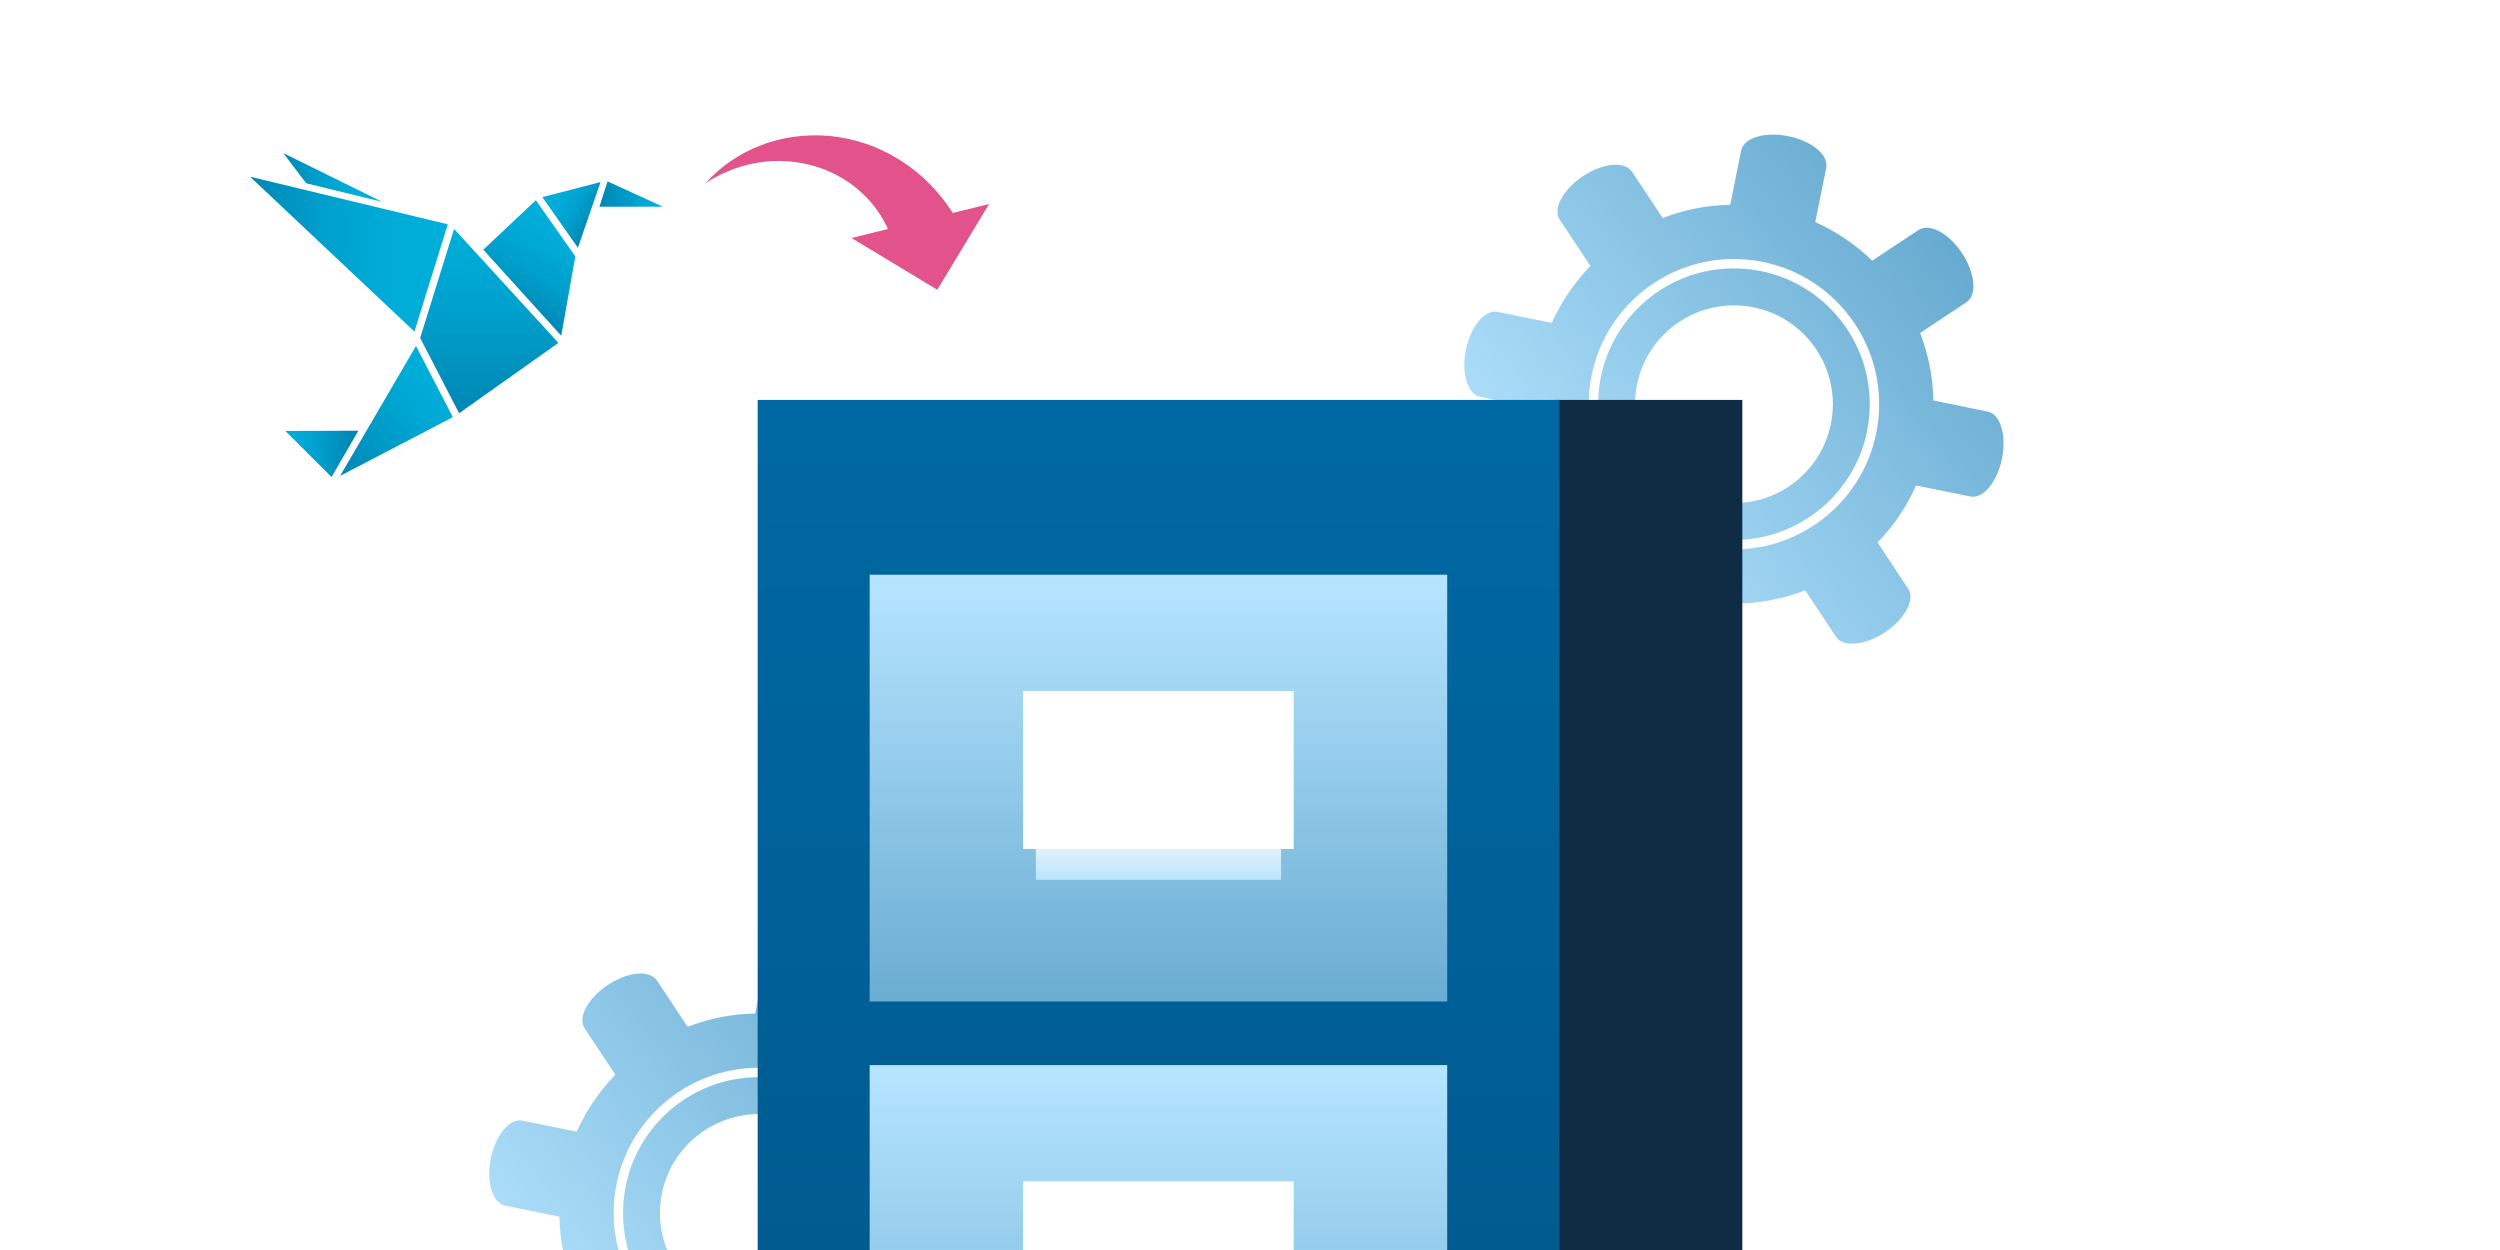 <?xml version="1.0" encoding="UTF-8"?>
<svg id="Ebene_2" data-name="Ebene 2" xmlns="http://www.w3.org/2000/svg" xmlns:xlink="http://www.w3.org/1999/xlink" viewBox="0 0 600 300">
  <defs>
    <linearGradient id="linear-gradient" x1="835.98" y1="-2494.35" x2="761.82" y2="-2602.15" gradientTransform="translate(-2188.18 -494.45) rotate(85.39)" gradientUnits="userSpaceOnUse">
      <stop offset="0" stop-color="#b6e5ff"/>
      <stop offset="1" stop-color="#67aad0"/>
    </linearGradient>
    <linearGradient id="linear-gradient-2" x1="86.01" y1="108.93" x2="68.48" y2="108.93" gradientUnits="userSpaceOnUse">
      <stop offset=".08" stop-color="#0086b4"/>
      <stop offset=".22" stop-color="#008ebb"/>
      <stop offset=".7" stop-color="#00a6d2"/>
      <stop offset="1" stop-color="#00afdb"/>
    </linearGradient>
    <linearGradient id="linear-gradient-3" x1="67.99" y1="42.59" x2="91.7" y2="42.59" gradientUnits="userSpaceOnUse">
      <stop offset="0" stop-color="#0086b4"/>
      <stop offset=".1" stop-color="#008ebc"/>
      <stop offset=".38" stop-color="#00a0cd"/>
      <stop offset=".67" stop-color="#00abd7"/>
      <stop offset="1" stop-color="#00afdb"/>
    </linearGradient>
    <linearGradient id="linear-gradient-4" x1="143.86" y1="46.58" x2="159.07" y2="46.58" gradientUnits="userSpaceOnUse">
      <stop offset="0" stop-color="#0086b4"/>
      <stop offset=".17" stop-color="#008fbc"/>
      <stop offset=".68" stop-color="#00a6d2"/>
      <stop offset="1" stop-color="#00afdb"/>
    </linearGradient>
    <linearGradient id="linear-gradient-5" x1="123.22" y1="73.95" x2="135.78" y2="52.19" gradientUnits="userSpaceOnUse">
      <stop offset="0" stop-color="#0086b4"/>
      <stop offset=".04" stop-color="#0089b7"/>
      <stop offset=".37" stop-color="#009ecb"/>
      <stop offset=".69" stop-color="#00aad6"/>
      <stop offset="1" stop-color="#00afdb"/>
    </linearGradient>
    <linearGradient id="linear-gradient-6" x1="117.42" y1="99.18" x2="117.42" y2="54.94" gradientUnits="userSpaceOnUse">
      <stop offset="0" stop-color="#0086b4"/>
      <stop offset=".59" stop-color="#00a1cd"/>
      <stop offset="1" stop-color="#00afdb"/>
    </linearGradient>
    <linearGradient id="linear-gradient-7" x1="79.83" y1="112.07" x2="105.87" y2="90.22" gradientUnits="userSpaceOnUse">
      <stop offset="0" stop-color="#0086b4"/>
      <stop offset=".22" stop-color="#0092bf"/>
      <stop offset=".69" stop-color="#00a7d3"/>
      <stop offset="1" stop-color="#00afdb"/>
    </linearGradient>
    <linearGradient id="linear-gradient-8" x1="60" y1="60.99" x2="107.47" y2="60.99" xlink:href="#linear-gradient-3"/>
    <linearGradient id="linear-gradient-9" x1="142.79" y1="52.37" x2="131.13" y2="45.64" xlink:href="#linear-gradient-3"/>
    <clipPath id="clippath">
      <rect width="600" height="300" style="fill: none;"/>
    </clipPath>
    <linearGradient id="linear-gradient-10" x1="1010.64" y1="-2245.5" x2="936.48" y2="-2353.29" xlink:href="#linear-gradient"/>
    <linearGradient id="linear-gradient-11" x1="278.03" y1="-4.77" x2="278.03" y2="807.46" gradientUnits="userSpaceOnUse">
      <stop offset="0" stop-color="#006fad"/>
      <stop offset="1" stop-color="#003a60"/>
    </linearGradient>
    <linearGradient id="linear-gradient-12" x1="278.03" y1="137.93" x2="278.03" y2="245.33" gradientTransform="matrix(1,0,0,1,0,0)" xlink:href="#linear-gradient"/>
    <linearGradient id="linear-gradient-13" x1="278.03" y1="203.75" x2="278.03" y2="211.52" gradientUnits="userSpaceOnUse">
      <stop offset="0" stop-color="#e2f1fa"/>
      <stop offset="1" stop-color="#b6e5ff"/>
    </linearGradient>
    <linearGradient id="linear-gradient-14" x1="278.03" y1="255.62" x2="278.03" y2="363.02" gradientTransform="matrix(1,0,0,1,0,0)" xlink:href="#linear-gradient"/>
  </defs>
  <g id="Ebene_1-2" data-name="Ebene 1">
    <g>
      <rect width="600" height="300" style="fill: #fff;"/>
      <g>
        <path d="M429.21,32.69c-5.63-1.15-10.7.38-11.32,3.42l-2.64,13.03c-5.63.1-11.1,1.22-16.2,3.19l-7.37-11.12c-1.72-2.58-6.99-2.11-11.78,1.07-4.79,3.17-7.28,7.84-5.58,10.42l7.38,11.12c-3.81,3.95-6.98,8.54-9.27,13.68l-13.05-2.65c-3.03-.61-6.42,3.45-7.57,9.09-1.15,5.63.39,10.69,3.43,11.31l13.04,2.65c.1,5.65,1.22,11.1,3.19,16.21l-11.12,7.37c-2.58,1.71-2.1,7,1.06,11.78,3.18,4.8,7.85,7.28,10.44,5.58l11.12-7.38c3.93,3.81,8.53,6.96,13.69,9.26l-2.65,13.04c-.63,3.06,3.45,6.44,9.08,7.57,5.63,1.15,10.69-.38,11.32-3.42l2.64-13.04c5.62-.11,11.1-1.21,16.2-3.19l7.37,11.13c1.72,2.59,6.98,2.11,11.78-1.07,4.79-3.18,7.29-7.84,5.58-10.42l-7.36-11.13c3.8-3.93,6.95-8.53,9.25-13.68l13.03,2.65c3.05.61,6.43-3.44,7.58-9.08,1.15-5.62-.39-10.7-3.43-11.3l-13.04-2.66c-.1-5.64-1.22-11.09-3.17-16.21l11.1-7.37c2.6-1.71,2.12-6.98-1.05-11.77-3.17-4.8-7.84-7.29-10.43-5.58l-11.12,7.37c-3.94-3.8-8.53-6.96-13.68-9.26l2.64-13.03c.62-3.05-3.43-6.44-9.08-7.57ZM420.87,73.75c12.84,2.6,21.15,15.16,18.54,27.99-2.61,12.83-15.16,21.14-27.98,18.54-12.82-2.6-21.15-15.16-18.55-27.99,2.62-12.82,15.17-21.14,27.99-18.53Z" style="fill: url(#linear-gradient);"/>
        <path d="M450.88,99.78c1.53-19.18-12.78-35.98-31.96-37.51-19.18-1.53-35.98,12.78-37.51,31.96-1.53,19.18,12.78,35.98,31.96,37.51,19.18,1.53,35.98-12.78,37.51-31.96ZM448.64,99.6c-1.43,17.94-17.14,31.33-35.09,29.9-17.95-1.43-31.33-17.14-29.9-35.09,1.43-17.94,17.14-31.33,35.09-29.89,17.94,1.43,31.33,17.14,29.9,35.09Z" style="fill: #fff;"/>
      </g>
      <g>
        <polygon points="79.57 114.49 68.48 103.43 86.01 103.37 79.57 114.49 79.57 114.49" style="fill: url(#linear-gradient-2);"/>
        <polygon points="91.7 48.43 73.49 43.99 67.99 36.74 91.7 48.43 91.7 48.43" style="fill: url(#linear-gradient-3);"/>
        <polygon points="143.86 49.62 145.81 43.53 159.07 49.6 143.86 49.62 143.86 49.62" style="fill: url(#linear-gradient-4);"/>
        <polygon points="134.7 80.58 115.99 59.93 128.6 48.05 138.07 61.53 134.7 80.58 134.7 80.58" style="fill: url(#linear-gradient-5);"/>
        <polygon points="110.19 99.18 100.84 81.11 108.98 54.94 134.01 82.29 110.19 99.18 110.19 99.18" style="fill: url(#linear-gradient-6);"/>
        <polygon points="81.63 114.21 99.84 83.03 108.68 100.11 81.63 114.21 81.63 114.21" style="fill: url(#linear-gradient-7);"/>
        <polygon points="99.46 79.58 60 42.4 107.47 53.84 99.46 79.58 99.46 79.58" style="fill: url(#linear-gradient-8);"/>
        <polygon points="138.7 59.46 130.16 47.31 144.13 43.69 138.7 59.46 138.7 59.46" style="fill: url(#linear-gradient-9);"/>
      </g>
      <g>
        <path d="M214.45,58.61c-1.11-3.8-3.09-7.59-6.02-10.72-1.46-1.57-3.1-3.04-4.94-4.27-1.85-1.23-3.86-2.27-6-3.09-4.3-1.58-9.15-2.27-14.01-1.71-4.87.51-9.75,2.27-14.12,5.1,3.49-3.85,7.98-7.04,13.14-9.01,5.14-2.02,10.88-2.79,16.68-2.27,2.89.29,5.8.91,8.63,1.86,2.84.95,5.56,2.29,8.16,3.91,5.21,3.23,9.7,7.83,13.08,13.3l-14.59,6.89Z" style="fill: #e1538a;"/>
        <polygon points="204.36 57.12 237.38 48.96 224.95 69.54 204.36 57.12" style="fill: #e1538a;"/>
      </g>
      <g style="clip-path: url(#clippath);">
        <g>
          <path d="M195.19,226.79c-5.63-1.15-10.7.38-11.32,3.42l-2.64,13.03c-5.63.1-11.1,1.22-16.2,3.19l-7.37-11.12c-1.72-2.58-6.99-2.11-11.78,1.07-4.79,3.17-7.28,7.84-5.58,10.42l7.38,11.12c-3.81,3.95-6.98,8.54-9.27,13.68l-13.05-2.65c-3.03-.61-6.42,3.45-7.57,9.09-1.15,5.63.39,10.69,3.43,11.31l13.04,2.65c.1,5.65,1.22,11.1,3.19,16.21l-11.12,7.37c-2.58,1.71-2.1,7,1.06,11.78,3.18,4.8,7.85,7.28,10.44,5.58l11.12-7.38c3.93,3.81,8.53,6.96,13.69,9.26l-2.65,13.04c-.63,3.06,3.45,6.44,9.08,7.57,5.63,1.15,10.69-.38,11.32-3.42l2.64-13.04c5.62-.11,11.1-1.21,16.2-3.19l7.37,11.13c1.72,2.59,6.98,2.11,11.78-1.07,4.79-3.18,7.29-7.84,5.58-10.42l-7.36-11.13c3.8-3.93,6.95-8.53,9.25-13.68l13.03,2.65c3.05.61,6.43-3.44,7.58-9.08,1.15-5.62-.39-10.7-3.43-11.3l-13.04-2.66c-.1-5.64-1.22-11.09-3.17-16.21l11.1-7.37c2.6-1.71,2.12-6.98-1.05-11.77-3.17-4.8-7.84-7.29-10.43-5.58l-11.12,7.37c-3.94-3.8-8.53-6.96-13.68-9.26l2.64-13.03c.62-3.05-3.43-6.44-9.08-7.57ZM186.85,267.85c12.84,2.6,21.15,15.16,18.54,27.99-2.61,12.83-15.16,21.14-27.98,18.54-12.82-2.6-21.15-15.16-18.55-27.99,2.62-12.82,15.17-21.14,27.99-18.53Z" style="fill: url(#linear-gradient-10);"/>
          <path d="M216.86,293.89c1.53-19.18-12.78-35.98-31.96-37.51-19.18-1.53-35.98,12.78-37.51,31.96-1.53,19.18,12.78,35.98,31.96,37.51,19.18,1.53,35.98-12.78,37.51-31.96ZM214.62,293.71c-1.43,17.94-17.14,31.33-35.09,29.9-17.95-1.43-31.33-17.14-29.9-35.09,1.43-17.94,17.14-31.33,35.09-29.89,17.94,1.43,31.33,17.14,29.9,35.09Z" style="fill: #fff;"/>
        </g>
        <g>
          <rect x="373.11" y="95.98" width="45.05" height="526.29" style="fill: #0e2c44;"/>
          <rect x="181.84" y="95.98" width="192.37" height="526.29" style="fill: url(#linear-gradient-11);"/>
          <g>
            <rect x="208.72" y="137.93" width="138.61" height="102.43" style="fill: url(#linear-gradient-12);"/>
            <g>
              <rect x="248.61" y="203.75" width="58.84" height="7.41" style="fill: url(#linear-gradient-13);"/>
              <rect x="245.55" y="165.83" width="64.94" height="37.92" style="fill: #fff;"/>
            </g>
          </g>
          <g>
            <rect x="208.72" y="255.62" width="138.61" height="102.43" style="fill: url(#linear-gradient-14);"/>
            <rect x="245.55" y="283.52" width="64.94" height="37.92" style="fill: #fff;"/>
          </g>
        </g>
      </g>
    </g>
  </g>
</svg>
